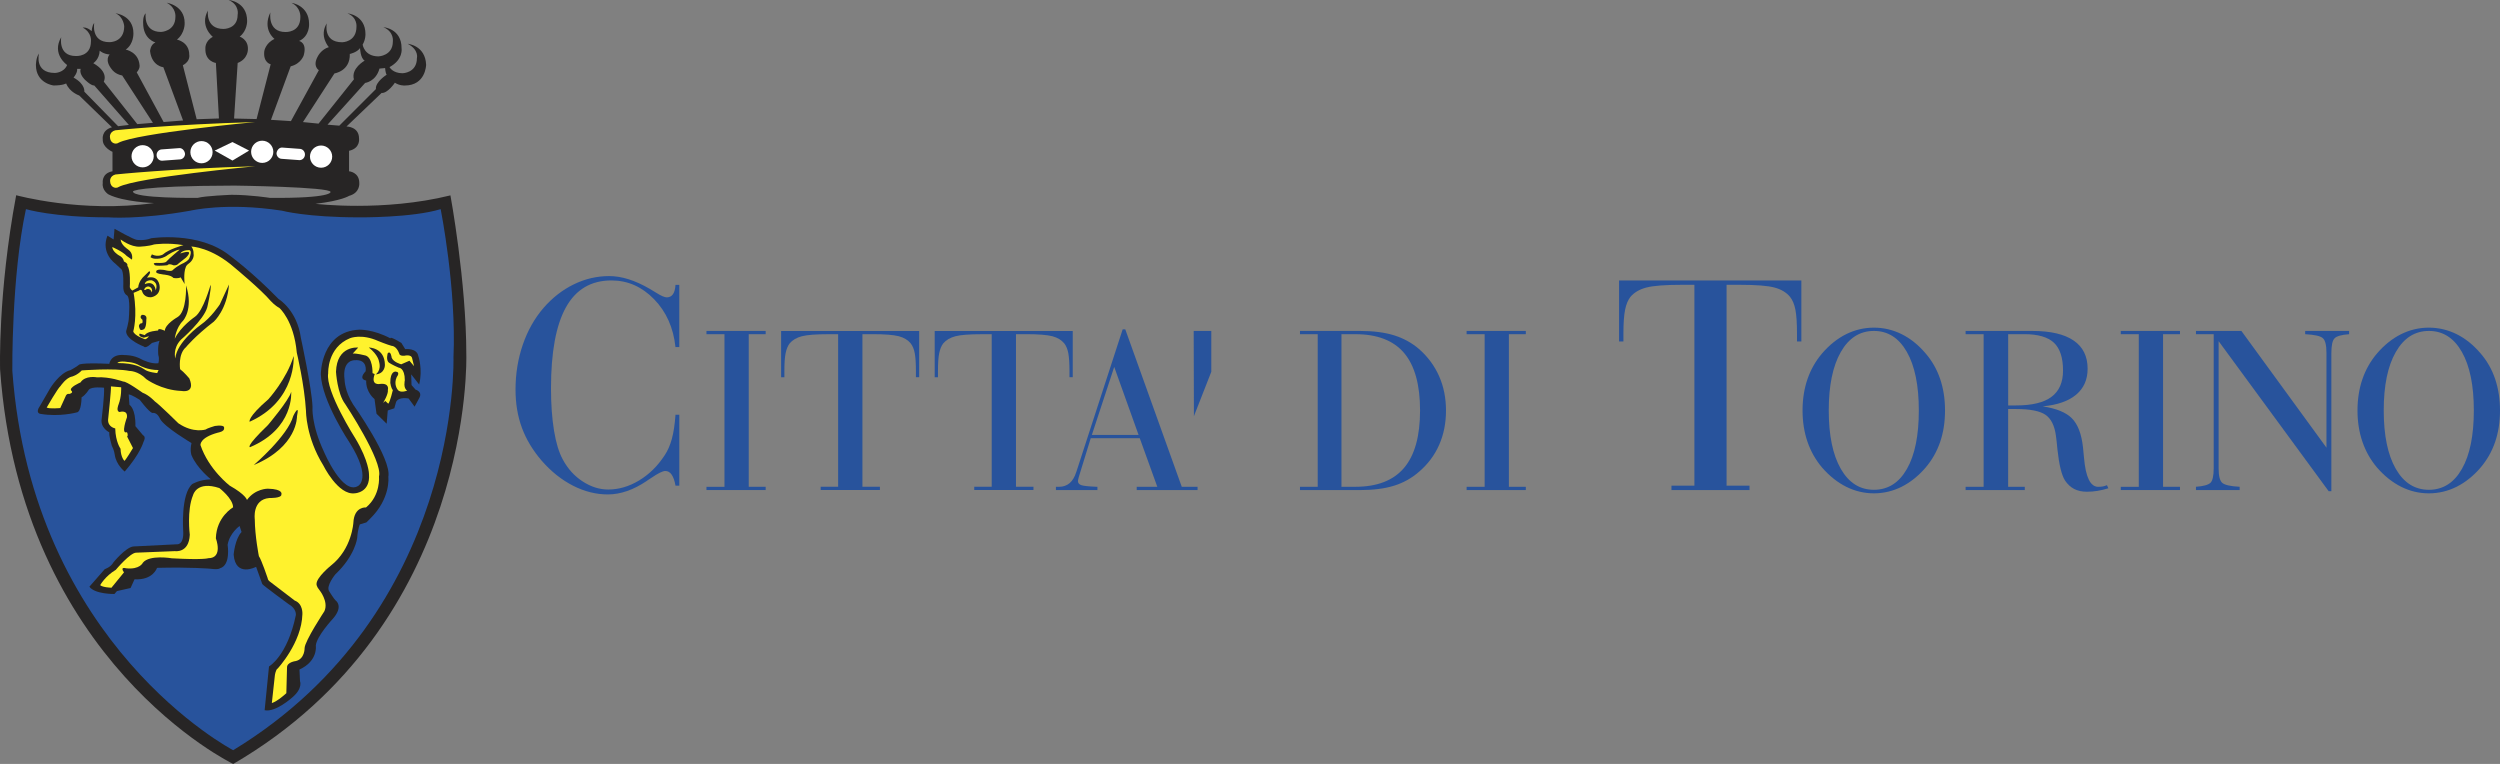 <?xml version="1.0" encoding="UTF-8" standalone="no"?>
<!-- Generator: Adobe Illustrator 24.2.0, SVG Export Plug-In . SVG Version: 6.00 Build 0)  -->

<svg
   version="1.1"
   id="Livello_1"
   x="0px"
   y="0px"
   viewBox="0 0 773.858 236.48"
   xml:space="preserve"
   sodipodi:docname="citta-di-torino.svg"
   width="773.858"
   height="236.48"
   xmlns:inkscape="http://www.inkscape.org/namespaces/inkscape"
   xmlns:sodipodi="http://sodipodi.sourceforge.net/DTD/sodipodi-0.dtd"
   xmlns="http://www.w3.org/2000/svg"
   xmlns:svg="http://www.w3.org/2000/svg"><rect x="0" y="0" width="773.858" height="236.48" fill="#808080" stroke="none"/><defs
   id="defs36" /><sodipodi:namedview
   id="namedview36"
   pagecolor="#ffffff"
   bordercolor="#000000"
   borderopacity="0.25"
   inkscape:showpageshadow="2"
   inkscape:pageopacity="0.0"
   inkscape:pagecheckerboard="0"
   inkscape:deskcolor="#d1d1d1" />
<style
   type="text/css"
   id="style1">
	.st0{fill:#272525;}
	.st1{fill:#FFF22D;}
	.st2{fill:#28539C;}
	.st3{fill:#FFFFFF;}
</style>
<g
   id="g22"
   transform="translate(-2.172,-1.95)">
	<path
   class="st0"
   d="m 14.24,18.51 c 0,0 -1.51,6.02 4.91,6.02 0,0 2.77,0 3.8,-2.46 0,0 -4.91,-3.33 -1.82,-8.64 0,0 -1.11,5.86 4.52,5.86 0,0 4.67,0.32 4.67,-4.52 0,0 0.4,-2.69 -2.54,-4.28 0,0 1.19,-0.32 2.77,1.11 0,0 0.08,-1.74 0.79,-2.54 0,0 -1.11,5.94 4.68,5.94 0,0 4.6,0.16 4.6,-4.91 0,0 -0.16,-2.93 -2.7,-4.04 0,0 5.55,0.63 5.55,6.18 0,0 0.16,3.33 -2.38,5.07 0,0 3.96,0.71 4.28,4.83 0,0 0.24,0.95 -0.87,2.22 l 8.32,15.37 6.02,-0.48 -6.1,-16.48 c 0,0 -3.57,-0.32 -4.12,-4.99 0,0 0.08,-1.98 1.66,-2.69 0,0 -3.8,-0.95 -3.8,-6.02 0,0 -0.16,-2.06 0.79,-3.01 0,0 -0.87,5.79 4.76,5.79 0,0 4.44,-0.16 4.44,-4.68 0,0 0.32,-2.77 -2.69,-4.36 0,0 5.55,0.79 5.55,6.26 0,0 0.16,3.09 -2.38,5.15 0,0 3.8,0.71 3.8,4.68 0,0 0.47,1.98 -1.98,3.25 L 63.05,38.86 69.94,38.62 69,21.44 c 0,0 -3.41,-0.48 -3.25,-4.44 0,0 -0.24,-2.3 2.3,-3.64 0,0 -4.2,-3.33 -1.51,-8.16 0,0 -0.87,5.71 4.83,5.71 0,0 4.36,0.08 4.36,-4.36 0,0 0.71,-3.01 -2.77,-4.6 0,0 5.71,0.48 5.71,6.5 0,0 0.08,3.01 -2.3,4.83 0,0 2.69,0.87 2.54,3.96 0,0 0.08,2.93 -3.17,4.2 l -1.11,17.2 6.97,0.16 4.36,-16.96 c 0,0 -2.38,-0.48 -1.98,-4.04 0,0 0.32,-2.46 3.17,-3.8 0,0 -3.88,-2.85 -1.27,-8.24 0,0 -1.03,6.1 4.67,6.1 0,0 4.6,0.24 4.6,-4.6 0,0 0.24,-3.01 -2.77,-4.44 0,0 5.47,0.71 5.47,6.58 0,0 0.24,3.73 -3.09,5.23 0,0 2.54,0.48 1.43,4.44 0,0 -0.79,2.61 -4.04,3.41 l -6.1,16.56 6.18,0.4 8.64,-15.77 c 0,0 -2.06,-1.19 -0.32,-4.28 0,0 1.03,-2.14 3.41,-2.85 0,0 -3.09,-3.41 -0.63,-7.37 0,0 -1.27,5.86 4.75,5.86 0,0 4.44,0 4.44,-4.83 0,0 0.32,-2.85 -2.77,-4.12 0,0 5.55,0.48 5.55,6.42 0,0 0.08,1.66 -0.87,3.25 0,0 0.48,3.65 4.91,3.65 0,0 4.44,-0.16 4.44,-4.6 0,0 0.48,-3.01 -2.93,-4.44 0,0 5.63,0.4 5.63,6.5 0,0 0.63,3.49 -3.73,5.86 0,0 0.95,1.9 4.04,1.9 0,0 4.44,-0.08 4.44,-4.68 0,0 0.71,-2.54 -2.85,-4.44 0,0 5.47,0.48 5.7,6.5 0,0 -0.08,6.42 -6.66,6.42 0,0 -1.58,0.08 -3.01,-0.87 0,0 -2.22,3.33 -4.12,3.17 L 109.43,41.1 c 0,0 3.88,0 3.88,3.73 0,0 0.48,3.01 -3.09,3.8 v 6.34 c 0,0 3.17,0.24 3.17,3.65 0,0 0.32,3.01 -3.17,3.96 0,0 -2.3,1.51 -10.38,2.46 0,0 20.92,2.54 41.76,-2.61 0,0 4.92,26.56 4.92,49.36 0,0 2.61,83.15 -72.16,126.64 0,0 -65.75,-31.62 -72.16,-122.13 0,0 -0.71,-23.52 4.98,-53.92 0,0 20.15,5.59 42.65,2.42 0,0 -9.51,-0.32 -14.11,-2.69 0,0 -2.06,-1.27 -1.74,-3.49 0,0 -0.48,-3.01 3.01,-3.65 v -6.02 c 0,0 -3.17,-1.35 -3.01,-3.88 0,0 -0.48,-2.77 2.85,-3.72 L 26.68,31.5 c 0,0 -2.93,-0.95 -4.04,-3.72 0,0 -0.95,0.63 -3.88,0.63 0,0 -5.47,-0.63 -5.47,-6.34 0,0 0,-2.29 0.95,-3.56 z m 10.7,7.45 c 3.72,2.06 3.33,4.36 3.33,4.36 l 10.46,10.7 3.33,-0.4 -10.7,-12.2 c -1.11,0.08 -3.09,-1.98 -3.09,-1.98 -1.74,-1.9 -1.11,-3.17 -1.11,-3.17 h -1.11 c 0.16,1.26 -1.11,2.69 -1.11,2.69 z m 9.35,1.26 10.38,13.15 4.83,-0.4 L 40,25.32 c -2.14,-0.4 -3.09,-1.74 -3.09,-1.74 -2.62,-3.09 -0.79,-4.76 -0.79,-4.76 -2.06,-0.16 -3.09,-1.19 -3.09,-1.19 -0.08,2.69 -1.98,3.88 -1.98,3.88 4.99,2.86 3.24,5.71 3.24,5.71 z m 66.49,13 10.94,-13.71 c -0.95,-3.41 3.33,-5.79 3.33,-5.79 -1.35,-0.79 -1.43,-3.88 -1.43,-3.88 -0.95,1.35 -3.17,1.82 -3.17,1.82 0.16,5.31 -4.75,6.02 -4.75,6.02 l -9.75,15.06 z m 6.42,0.63 11.33,-11.33 c -0.24,-2.22 3.33,-4.44 3.33,-4.44 -0.4,-0.55 -0.48,-2.06 -0.48,-2.06 l -1.74,0.16 c -1.11,4.04 -4.44,4.44 -4.44,4.44 L 103.55,40.54 Z M 63.37,63.2 c 2.22,-0.63 10.46,-0.95 10.46,-0.95 5.87,0 11.89,0.95 11.89,0.95 19.33,0.16 18.78,-1.82 18.78,-1.82 0,-1.58 -29.72,-1.98 -29.72,-1.98 -31.38,0.08 -31.46,1.82 -31.46,1.82 0.01,2.22 20.05,1.98 20.05,1.98 z"
   id="path1" />
	<path
   class="st1"
   d="m 37.94,46.4 c 0,0 -1.66,0 -1.74,-2.06 0,0 -0.16,-1.58 1.66,-2.06 0,0 17.27,-1.82 43.27,-2.54 0,0 -36.53,3.41 -42.31,6.42 -0.01,0 -0.25,0.24 -0.88,0.24 z"
   id="path2" />
	<path
   class="st1"
   d="m 37.99,60.08 c 0,0 -1.66,0 -1.74,-2.06 0,0 -0.16,-1.58 1.66,-2.06 0,0 17.27,-1.82 43.27,-2.54 0,0 -36.53,3.41 -42.32,6.42 0,0 -0.24,0.24 -0.87,0.24 z"
   id="path3" />
	<path
   class="st2"
   d="m 10.2,66.69 c 0,0 8.4,2.54 25.52,2.54 0,0 9.19,0.79 25.36,-2.06 0,0 11.09,-2.69 28.37,0 0,0 7.61,2.06 23.93,2.06 0,0 16.32,0.16 25.2,-2.54 0,0 4.91,24.71 3.96,45.79 0,0 2.54,78.67 -68.19,121.69 0,0 -62.19,-32.35 -68.36,-117.41 -0.01,0 -0.3,-29.17 4.21,-50.07 z"
   id="path4" />
	<path
   class="st0"
   d="m 37.79,83.49 c 0,0 -4.5,-3.2 -2.36,-8.59 l 1.91,1.18 0.28,-3.31 c 0,0 6.01,3.43 6.96,3.43 0,0 2.3,0.34 4.38,-0.5 0,0 14.71,-2.31 24.38,5.39 0,0 6.91,5.04 15.06,13.41 0,0 5.73,3.42 6.91,12.07 0,0 3.37,15.45 3.6,21.29 0,0 -0.51,5.33 3.59,14.04 0,0 5.74,13.53 10.56,10.45 0,0 4.27,-2.3 -2.59,-13.25 0,0 -8.76,-13.03 -8.99,-21.34 0,0 0,-13.25 11.91,-13.76 0,0 4.26,-0.17 9.66,2.7 0,0 -0.5,-0.95 3.37,1.41 l 1.18,1.91 c 0,0 3.59,-0.39 4.04,2.08 0,0 1.46,4.1 0.28,8.87 l -2.47,-3.14 0.11,3.31 1.23,1.41 c 0,0 2.25,0.61 1.18,2.58 l -1.46,2.7 -1.86,-2.53 c 0,0 -3.08,-0.62 -3.87,1.07 l -0.56,1.97 -2.02,0.67 -0.34,4.1 -3.14,-3.09 -0.62,-4.55 c 0,0 -2.69,-2.02 -2.58,-5.73 0,0 -2.58,-0.28 -0.17,-2.86 0,0 0.73,-3.76 -3.37,-3.43 0,0 -3.99,-0.22 -3.14,6.12 0,0 0.05,3.54 2.64,7.58 0,0 12.02,16.9 10.9,22.41 0,0 0.84,6.63 -5.67,12.98 l -1.12,1.12 -2.02,0.61 c 0,0 -0.61,1.12 -0.84,4.27 0,0 -0.62,5.4 -6.74,11.18 0,0 -3.04,3.66 -1.91,5.28 0,0 1.62,2.58 2.02,2.86 0,0 2.48,1.68 -0.78,5.5 0,0 -5.22,5.57 -5.39,8.48 0,0 0.73,4.71 -5.06,7.36 l 0.17,3.6 c 0,0 0.96,2.19 -2.36,5.01 0,0 -5.17,4.71 -8.59,3.99 l 1.35,-13.55 c 0,0 5.67,-3.17 8.31,-15.87 0,0 0.34,-2 -2.3,-3.46 0,0 -8.03,-5.89 -8.09,-6.18 l -1.91,-5.33 c 0,0 -6.36,3.42 -6.95,-3.76 0,0 0.37,-4.82 2.45,-7.02 l -0.61,-1.86 c 0,0 -3.09,2.14 -3.71,5.84 0,0 1.05,6.3 -2.37,7.25 0,0 -0.32,0.49 -2.91,0.15 0,0 -6.01,-0.55 -16.57,-0.28 0,0 -1.18,3.87 -6.96,3.54 l -1.23,2.7 -4.21,0.95 -0.79,0.9 c 0,0 -6.01,0.11 -7.75,-2.25 l 4.77,-5.45 c 0,0 1.86,-0.56 2.7,-2.13 0,0 3.76,-4.6 6.12,-4.88 l 13.42,-0.67 c 0,0 2.36,0.44 2.02,-4.33 0,0 -0.78,-11.17 2.81,-14.32 0,0 2.3,-1.4 5.78,-1.46 0,0 -4.33,-3.42 -6.01,-7.47 0,0 -0.56,-1.35 0,-3.76 0,0 -8.37,-4.94 -9.72,-7.47 0,0 -0.78,-2.02 -2.24,-1.85 0,0 -0.56,0.5 -4.05,-4.05 0,0 -2.58,-1.68 -3.43,-1.68 l 0.23,3.2 c 0,0 1.97,1.12 1.85,6.63 l 2.36,2.81 c 0,0 1.07,0.34 0.11,2.13 0,0 -0.96,3.54 -5.78,9.1 0,0 -2.64,-2.01 -3.09,-5.22 0,0 -0.17,-1.46 -0.9,-2.75 0,0 -0.95,-3.15 -0.78,-4.16 0,0 -2.87,-1.4 -2.36,-4.21 0,0 0.9,-7.36 0.73,-9.61 0,0 -3.82,-0.45 -4.72,0.62 0,0 -0.95,1.62 -2.24,2.36 0,0 0,4.56 -1.52,4.67 0,0 -5.28,1.46 -11.18,0.45 0,0 -1.8,-0.17 -0.17,-2.47 l 3.15,-5.45 c 0,0 2.92,-4.84 6.29,-5.62 0,0 1.96,-1.06 2.58,-1.62 0,0 0.12,-0.78 9.44,-0.34 0,0 0.39,-3.21 4.83,-2.7 0,0 2.75,-0.11 5.33,1.41 0,0 2.76,1.41 5,1.12 0,0 0.45,-1.18 0,-2.58 0,0 -0.28,-2.81 0.39,-4.38 0,0 -1.57,0.46 -2.36,0.68 0,0 -1.91,1.9 -2.47,1.12 0,0 -5.62,-2.13 -5.51,-4.77 0,0 0.85,-2.81 0.85,-4.32 0,0 0.56,-6.12 -0.62,-6.79 0,0 -1.18,-0.51 -1.12,-2.81 0,0 0.22,-4.66 -0.62,-5.28 z"
   id="path5" />
	<path
   class="st1"
   d="m 36.51,121.56 3.17,0.27 c 0,0 0.16,2.85 -0.85,5.44 0,0 -0.84,2.01 0.37,2.22 0,0 2.53,-0.84 2.27,1.64 0,0 -2.01,5.39 0,4.6 0,0 0.48,0.84 0.06,1.37 l 1.8,3.54 c 0,0 -2.28,3.8 -2.64,3.96 0,0 -1.11,-0.95 -1.21,-3.75 0,0 -1.54,-2.07 -1.64,-6.29 0,0 -2.22,-0.37 -2.22,-2.59 -0.01,0 1.05,-9.83 0.89,-10.41 z"
   id="path6" />
	<path
   class="st1"
   d="m 61.94,155.2 c 0,0 1.08,-4.52 8.14,-2.17 0,0 4.24,3.25 4.24,5.97 0,0 -5.15,2.89 -5.33,9.59 0,0 2.35,6.15 -2.35,6.15 0,0 -1.37,0.58 -11.27,0.03 0,0 -6.89,-1.19 -8.96,1.35 0,0 -0.95,2.22 -5.23,1.74 0,0 -1.98,-0.63 -0.63,1.27 l -3.88,4.75 c 0,0 -2.69,-0.08 -3.49,-0.79 0,0 1.51,-2.77 4.83,-4.75 0,0 4.52,-5.39 6.34,-5.31 l 11.97,-0.48 c 0,0 4.36,0.71 4.6,-5.07 0,0 -0.96,-7.6 1.02,-12.28 z"
   id="path7" />
	<path
   class="st1"
   d="m 38.52,114.33 c 0,0 0.31,-0.79 3.27,-0.32 0,0 1.9,0.05 3.65,1.11 0,0 2.44,1.42 5.81,1.37 l -0.42,0.95 c 0,0 -2.91,-0.26 -3.96,-1.16 -0.85,-0.53 -2.86,-1.95 -8.35,-1.95 z"
   id="path8" />
	<path
   class="st1"
   d="m 36.93,78.42 c 0,0 3.22,1.37 4.44,2.74 l 1.64,1.16 c 0,0 0.57,-1.96 -1.22,-3.17 0,0 -2.21,-1.38 -2.27,-3.07 0,0 3.12,2.43 6.02,2.22 0,0 2.59,-0.1 4.33,-0.68 0,0 4.02,-0.64 9.09,0.21 0,0 -4.55,1.22 -6.39,2.91 0,0 -1.48,0.9 -3.38,-0.05 l -0.43,0.85 c 0,0 0.69,0.79 2.91,0.42 0,0 1.32,-0.21 2.38,-1.05 0,0 2.43,-1.63 3.75,-1.69 0,0 -3.33,2.75 -4.07,3.64 0,0 -0.16,0.63 -3.01,0.47 0,0 -1.48,-0.06 -0.74,0.52 0,0 -0.43,0.63 4.01,0.21 0,0 0.32,-0.69 1.85,0 0,0 1,0.21 1.63,-0.58 0,0 0.58,-0.42 2.27,-1.79 0,0 3.07,-2.91 -1.74,-1.27 0,0 0.47,-1.05 2.64,-1.05 0,0 1.27,-0.16 0.11,2.58 0,0 -0.26,0.68 -1.74,1.43 0,0 -1.74,0.69 -3.38,2.17 0,0 -0.21,0.58 -2.48,0 0,0 -3.01,-0.63 -2.59,0.74 0,0 0.1,0.37 2.16,0.63 0,0 2.38,0.15 3.12,1.05 0,0 1.21,0.32 2.27,-0.16 l 1.22,2.06 c 0,0 -0.43,-3.43 0.37,-5.28 0,0 0.06,-0.53 1.22,-1.32 0,0 1.53,-1.21 1.16,-2.95 0,0 0.11,-1.05 -0.68,-2.06 0,0 6.18,0.15 13.47,6.6 0,0 8.03,6.65 11.09,10.24 0,0 1.22,1.38 2.69,2.17 0,0 4.49,3.85 5.39,13.84 0,0 2.38,9.93 2.85,18.07 0,0 -0.06,8.06 5.33,16.78 0,0 4.6,9.38 9.78,8.69 0,0 4.86,-0.16 4.39,-5.92 0,0 0.05,-3.96 -4.23,-11.09 0,0 -9.35,-14.63 -8.4,-20.18 0,0 -0.37,-7.92 6.77,-10.83 0,0 3.54,-1.48 8.77,0.9 0,0 2.74,1.11 4.12,1.48 0,0 1.43,-0.05 2.33,2.38 0,0 0,0.79 1.58,0.68 0,0 2.21,-0.58 2.43,0.85 l 0.58,2.38 -1.43,-1.69 -2.54,1.11 c 0,0 -2.44,-0.63 -2.96,-2.06 0,0 -0.26,-2.28 -1.21,-1.38 0,0 -0.69,2.17 0.42,2.96 0,0 1.11,0.74 3.01,1.53 0,0 1.85,0 1.85,3.91 0,0 -0.58,2.43 0.74,3.17 0,0 -2.22,0.96 -3.01,-0.37 0,0 -1.27,-1.58 -0.21,-3.86 0,0 1.21,-1.48 -0.32,-1.64 0,0 -1.74,-0.32 -1.69,3.49 0,0 0.21,1.63 0.79,2.22 0,0 -0.9,3.81 -1.43,4.23 l -0.9,-0.85 -0.69,0.58 c 0,0 1.69,-2.69 1.48,-4.01 0,0 0.63,-2.17 -2.38,-1.85 0,0 -3.07,0.69 -1.69,-3.06 l -0.68,-0.27 c 0,0 0.16,-5.23 -2.54,-5.55 0,0 -2.44,-0.63 -3.59,-0.52 l 1.69,-1.85 c 0,0 -6.61,-0.74 -6.87,7.5 0,0 0.37,6.71 2.85,9.98 0,0 11.73,17.7 10.46,22.4 0,0 0.58,5.81 -4.02,9.61 0,0 -3.65,-0.37 -3.91,4.7 0,0 -0.42,8.14 -6.92,13.26 0,0 -4.6,3.7 -4.49,5.81 0,0 -0.01,0.74 0.9,1.8 0,0 2.91,3.54 1.54,6.55 0,0 -6.03,9.14 -6.13,11.41 0,0 0.1,3.33 -2.7,4.01 0,0 -2.79,0.31 -2.74,2.01 l -0.21,7.94 c 0,0 -2.59,2.44 -4.49,3.07 l 0.95,-8.68 c 0,0 0.27,-1.75 0.85,-2.01 0,0 7.43,-7.98 7.66,-16.85 0,0 0.24,-3.21 -2.38,-4.2 l -7.77,-5.94 c 0,0 -0.56,-0.36 -0.63,-1.07 0,0 -1.86,-5.55 -2.69,-6.74 0,0 -1.23,-6.18 -1.27,-11.41 0,0 -0.87,-6.1 4.48,-6.58 0,0 3.88,0.12 3.76,-1.11 0,0 0.75,-1.66 -4.2,-1.78 0,0 -3.92,-0.04 -6.46,3.49 0,0 -0.28,-1.58 -5.35,-4.44 0,0 -6.5,-4.99 -9.03,-12.52 0,0 -0.4,-2.3 5.39,-3.88 0,0 2.14,-0.32 1.9,-1.43 0,0 0.48,-1.11 -2.85,-0.63 0,0 -2.42,0.71 -2.77,1.07 0,0 -3.8,1.31 -8.52,-1.9 0,0 -5.9,-5.83 -7.29,-6.78 0,0 -1.78,-1.94 -3.8,-2.69 0,0 -4.95,-3.57 -5.98,-3.45 0,0 -4.2,-1.55 -8.16,-1.31 0,0 -3.56,-0.71 -5.07,1.58 0,0 -3.73,1.58 -2.85,2.54 0,0 0.87,0.63 -0.63,1.03 0,0 -0.79,-0.32 -1.19,0.87 l -1.59,3.49 c 0,0 -3.33,0.32 -4.2,-0.16 0,0 3.41,-5.94 4.28,-6.66 0,0 1.74,-2.61 3.57,-2.93 0,0 1.58,-0.39 3.01,-1.9 0,0 10.14,-0.79 14.74,0.16 0,0 2.69,-0.08 5.23,2.54 0,0 4.6,3.41 10.86,3.65 0,0 4.52,0.95 2.46,-3.88 0,0 -1.66,-1.98 -2.85,-2.85 0,0 -0.71,-4.67 1.82,-6.82 0,0 2.68,-3.33 8.64,-7.92 0,0 4.12,-3.72 4.68,-11.49 l -2.85,6.18 c 0,0 -2.69,4.12 -5.94,6.34 0,0 -7.37,5.23 -7.84,10.38 0,0 -0.87,-3.09 1.74,-5.79 0,0 7.05,-6.02 8.16,-10.06 0,0 1.35,-5.79 1.03,-6.97 0,0 -2.22,8.08 -4.83,9.91 0,0 -4.44,3.01 -6.26,6.81 0,0 0.32,-3.33 2.54,-5.55 0,0 3.33,-3.57 0.95,-10.94 0,0 0.32,8.16 -2.69,9.83 0,0 -3.8,2.14 -3.88,4.2 0,0 -2.22,-1.11 -2.06,-0.08 0,0 -3.41,0.16 -4.12,1.43 l -1.58,-0.48 c 0,0 -0.79,0.85 1.27,1.27 l 1.59,-0.47 c 0,0 -0.48,0.79 -1.22,0.95 0,0 -3.28,-1.06 -3.65,-2.43 0,0 1.38,-4.55 0.11,-11.94 l 1.63,-0.68 c 0,0 0.8,-0.74 1.06,0.37 0,0 0.47,1.75 2.64,1.69 0,0 2.75,-0.27 2.75,-3.07 0,0 0.05,-3.17 -2.8,-3.12 l -1.16,0.1 c 0,0 1.63,-1.8 0.68,-1.96 l -1.9,1.85 c 0,0 -1.32,1.32 -1.48,3.12 l -1.8,1 c 0,0 -0.9,-0.58 -0.79,-1.32 0,0 0.32,-5.17 -0.79,-6.33 0,0 0.43,-0.68 -1.05,-1.37 0,0 -0.05,-1.16 -1.58,-1.9 -0.06,-0.02 -1.96,-1.18 -2.02,-2.55 z"
   id="path9" />
	<path
   class="st0"
   d="m 116.34,109.52 c 0,0 4.92,-0.01 4.98,5.39 0,0 0.05,2.72 -2.87,2.93 0,0 1.9,-1.13 1.02,-4.06 0,0 -0.21,-1.94 -3.13,-4.26 z"
   id="path10" />
	<path
   class="st0"
   d="m 46.26,100.92 c 0,0 -1.14,-0.72 -0.18,-1.5 0,0 1.8,-0.24 1.38,1.56 0,0 0.06,2.17 -0.66,2.83 0,0 -1.27,0.84 -1.45,-0.3 0,0 -0.6,-0.97 0.48,-1.51 0.01,0 0.67,0.36 0.43,-1.08 z"
   id="path11" />
	<path
   class="st1"
   d="m 47.96,91.39 c 0,0 -0.58,0.05 -0.72,0.29 0,0 -0.77,0.24 -0.24,-0.48 0,0 0.29,-0.58 1.11,-0.58 0,0 1.5,0.19 1.06,1.88 -0.01,0 -0.3,-1.11 -1.21,-1.11 z"
   id="path12" />
	<path
   class="st1"
   d="m 46.99,89.9 c 0,0 0.05,-1.25 2.07,-1.2 0,0 2.31,0.53 1.3,3.13 0,-0.01 -0.19,-3.24 -3.37,-1.93 z"
   id="path13" />
	<path
   class="st0"
   d="m 79.44,132.5 c 0,0 -0.78,-1.29 5.79,-6.95 0,0 5.66,-6.17 7.85,-13.39 -0.01,0 0.99,13.78 -13.64,20.34 z"
   id="path14" />
	<path
   class="st0"
   d="m 85.1,133.54 c 0,0 6.57,-7.73 7.21,-10.3 0,0 1,11.33 -12.74,17.13 -0.01,-0.01 -1.68,0.12 5.53,-6.83 z"
   id="path15" />
	<path
   class="st0"
   d="m 80.72,145.9 c 0,0 10.56,-9.01 12.23,-15.2 0,0 2.06,-4.25 1.15,0.13 0,0 0.27,9.4 -13.38,15.07 z"
   id="path16" />
	<path
   class="st3"
   d="m 49.76,50.32 c 0,1.9 -1.54,3.44 -3.44,3.44 -1.9,0 -3.44,-1.54 -3.44,-3.44 0,-1.9 1.54,-3.44 3.44,-3.44 1.9,0 3.44,1.54 3.44,3.44 z"
   id="path17" />
	<path
   class="st3"
   d="m 67.98,49.06 c 0,1.9 -1.54,3.44 -3.44,3.44 -1.9,0 -3.44,-1.54 -3.44,-3.44 0,-1.9 1.54,-3.44 3.44,-3.44 1.9,0 3.44,1.54 3.44,3.44 z"
   id="path18" />
	<path
   class="st3"
   d="m 86.78,48.94 c 0,1.9 -1.54,3.44 -3.44,3.44 -1.9,0 -3.44,-1.54 -3.44,-3.44 0,-1.9 1.54,-3.44 3.44,-3.44 1.9,0.01 3.44,1.55 3.44,3.44 z"
   id="path19" />
	<path
   class="st3"
   d="m 105,50.43 c 0,1.9 -1.54,3.44 -3.44,3.44 -1.9,0 -3.44,-1.54 -3.44,-3.44 0,-1.9 1.54,-3.44 3.44,-3.44 1.9,0.01 3.44,1.55 3.44,3.44 z"
   id="path20" />
	<polygon
   class="st3"
   points="79.28,48.56 74.13,51.65 68.63,48.56 74.13,45.92 "
   id="polygon20" />
	<path
   class="st3"
   d="m 59.45,49.55 c 0,0.97 -0.75,1.75 -1.68,1.75 l -5.45,0.4 c -0.93,0 -1.68,-0.79 -1.68,-1.76 v 0 c 0,-0.97 0.75,-1.75 1.68,-1.75 l 5.45,-0.4 c 0.93,0 1.68,0.98 1.68,1.95 z"
   id="path21" />
	<path
   class="st3"
   d="m 87.76,49.36 c 0,0.97 0.75,1.76 1.68,1.76 l 5.45,0.4 c 0.93,0 1.68,-0.79 1.68,-1.75 v 0 c 0,-0.97 -0.75,-1.75 -1.68,-1.75 l -5.45,-0.4 c -0.93,0 -1.68,0.98 -1.68,1.95 z"
   id="path22" />
</g>
<g
   id="g36"
   transform="translate(-2.172,-1.95)">
	<g
   id="g35">
		<path
   class="st2"
   d="m 211.27,130.33 h 1.18 v 21.96 h -1.18 c -0.26,-1.49 -0.65,-2.62 -1.17,-3.39 -0.53,-0.78 -1.19,-1.16 -1.99,-1.16 -0.8,0 -2.22,0.7 -4.27,2.1 -0.61,0.41 -1.07,0.72 -1.39,0.91 l -0.1,0.09 c -4.12,2.77 -8.14,4.16 -12.03,4.16 -3.64,0 -7.23,-0.9 -10.76,-2.7 -3.53,-1.8 -6.75,-4.36 -9.66,-7.68 -2.78,-3.22 -4.83,-6.62 -6.16,-10.21 -1.33,-3.59 -1.99,-7.54 -1.99,-11.84 0,-4.91 0.75,-9.55 2.25,-13.92 1.5,-4.37 3.64,-8.16 6.42,-11.39 2.75,-3.16 5.87,-5.59 9.37,-7.29 3.5,-1.71 7.15,-2.56 10.95,-2.56 3.83,0 8,1.31 12.51,3.93 0.29,0.16 0.53,0.3 0.72,0.43 0.32,0.19 0.77,0.46 1.34,0.81 1.5,0.95 2.59,1.42 3.26,1.42 0.83,0 1.47,-0.33 1.92,-0.99 0.45,-0.66 0.71,-1.62 0.77,-2.88 h 1.18 v 19.25 h -1.18 c -0.64,-5.98 -2.84,-10.92 -6.61,-14.8 -3.77,-3.88 -8.17,-5.82 -13.21,-5.82 -6.29,0 -10.98,2.76 -14.07,8.29 -3.09,5.53 -4.64,13.9 -4.64,25.12 0,4.91 0.31,9.26 0.93,13.05 0.62,3.79 1.52,6.77 2.71,8.94 1.53,2.87 3.58,5.14 6.15,6.81 2.57,1.67 5.21,2.51 7.92,2.51 3.25,0 6.44,-0.93 9.55,-2.8 3.11,-1.87 5.75,-4.46 7.92,-7.79 0.96,-1.44 1.7,-3.13 2.23,-5.08 0.53,-1.95 0.91,-4.45 1.13,-7.48 z"
   id="path23" />
		<path
   class="st2"
   d="m 220.85,153.65 v -1.01 h 5.58 V 105.4 h -5.58 v -1.01 h 18.33 v 1.01 h -5.24 v 47.23 h 5.24 v 1.01 h -18.33 z"
   id="path24" />
		<path
   class="st2"
   d="m 286.7,104.39 v 14.33 h -1.01 v -1.86 c 0,-2.42 -0.12,-4.28 -0.36,-5.57 -0.24,-1.29 -0.67,-2.3 -1.27,-3.06 -0.85,-1.04 -2.07,-1.78 -3.67,-2.2 -1.6,-0.42 -4.31,-0.64 -8.14,-0.64 h -3.12 v 47.23 h 5.41 v 1.01 H 256.2 v -1.01 h 5.41 V 105.4 h -3.03 c -3.87,0 -6.61,0.21 -8.23,0.64 -1.62,0.43 -2.86,1.16 -3.74,2.2 -0.58,0.75 -1,1.77 -1.26,3.06 -0.26,1.29 -0.38,3.14 -0.38,5.57 v 1.86 h -1.01 V 104.4 h 42.74 z"
   id="path25" />
		<path
   class="st2"
   d="m 334.23,104.39 v 14.33 h -1.01 v -1.86 c 0,-2.42 -0.12,-4.28 -0.36,-5.57 -0.24,-1.29 -0.67,-2.3 -1.27,-3.06 -0.85,-1.04 -2.07,-1.78 -3.67,-2.2 -1.6,-0.42 -4.31,-0.64 -8.14,-0.64 h -3.12 v 47.23 h 5.41 v 1.01 h -18.33 v -1.01 h 5.41 V 105.4 h -3.03 c -3.87,0 -6.61,0.21 -8.23,0.64 -1.62,0.43 -2.86,1.16 -3.74,2.2 -0.58,0.75 -1,1.77 -1.26,3.06 -0.26,1.29 -0.38,3.14 -0.38,5.57 v 1.86 H 291.5 V 104.4 h 42.73 z"
   id="path26" />
		<path
   class="st2"
   d="m 329.02,153.65 v -1.01 h 0.94 c 2.61,0 4.39,-1.5 5.33,-4.5 l 0.04,-0.07 14.36,-44.18 h 0.8 l 17.49,48.75 h 4.89 v 1.01 h -18.84 v -1.01 h 6.38 L 354.98,137.6 H 339.8 l -3.67,11.93 c -0.07,0.24 -0.14,0.5 -0.2,0.77 -0.06,0.27 -0.09,0.45 -0.09,0.55 0,0.61 0.35,1.04 1.05,1.28 0.7,0.24 2.36,0.41 4.98,0.51 v 1.01 z m 11.13,-17.07 h 14.46 l -7.54,-21.05 z"
   id="path27" />
		<path
   class="st2"
   d="m 404.57,153.65 v -1.01 h 5.49 V 105.4 h -5.49 v -1.01 h 18.58 c 4.12,0 7.63,0.45 10.53,1.35 2.9,0.9 5.48,2.31 7.74,4.25 2.74,2.4 4.81,5.21 6.23,8.43 1.42,3.22 2.12,6.76 2.12,10.61 0,3.88 -0.7,7.41 -2.11,10.61 -1.4,3.2 -3.49,5.98 -6.25,8.35 -2.28,1.99 -4.87,3.43 -7.77,4.32 -2.91,0.9 -6.41,1.34 -10.5,1.34 z m 12.84,-1.02 h 4.32 c 6.73,0 11.75,-1.95 15.05,-5.84 3.31,-3.89 4.96,-9.82 4.96,-17.78 0,-7.98 -1.65,-13.91 -4.94,-17.79 -3.29,-3.88 -8.32,-5.82 -15.07,-5.82 h -4.32 z"
   id="path28" />
		<path
   class="st2"
   d="m 456.15,153.65 v -1.01 h 5.58 V 105.4 h -5.58 v -1.01 h 18.33 v 1.01 h -5.24 v 47.23 h 5.24 v 1.01 h -18.33 z"
   id="path29" />
		<path
   class="st2"
   d="m 559.77,88.76 v 18.89 h -1.35 v -2.44 c 0,-3.19 -0.16,-5.64 -0.48,-7.33 -0.32,-1.69 -0.88,-3.03 -1.67,-4.03 -1.12,-1.37 -2.73,-2.34 -4.83,-2.9 -2.11,-0.56 -5.68,-0.84 -10.72,-0.84 h -4.1 v 62.18 h 7.1 v 1.35 h -24.16 v -1.35 h 7.1 V 90.11 h -3.97 c -5.11,0 -8.74,0.28 -10.88,0.84 -2.14,0.56 -3.79,1.52 -4.95,2.9 -0.77,0.99 -1.33,2.33 -1.66,4.03 -0.34,1.69 -0.51,4.13 -0.51,7.33 v 2.44 h -1.35 V 88.76 Z"
   id="path30" />
		<path
   class="st2"
   d="m 560.14,129 c 0,-3.51 0.51,-6.75 1.53,-9.71 1.02,-2.96 2.53,-5.62 4.54,-7.97 2.25,-2.61 4.73,-4.59 7.45,-5.94 2.71,-1.34 5.57,-2.01 8.57,-2.01 3,0 5.86,0.67 8.57,2.01 2.71,1.34 5.18,3.32 7.41,5.94 2.01,2.32 3.52,4.97 4.52,7.93 1.01,2.97 1.51,6.21 1.51,9.75 0,3.56 -0.5,6.81 -1.51,9.76 -1.01,2.95 -2.51,5.6 -4.52,7.95 -2.23,2.59 -4.7,4.56 -7.41,5.92 -2.71,1.35 -5.57,2.03 -8.57,2.03 -3,0 -5.86,-0.68 -8.57,-2.03 -2.71,-1.36 -5.19,-3.33 -7.45,-5.92 -2.01,-2.37 -3.52,-5.04 -4.54,-8 -1.02,-2.97 -1.53,-6.2 -1.53,-9.71 z m 8.11,0.01 c 0,7.7 1.24,13.72 3.72,18.05 2.48,4.34 5.9,6.5 10.26,6.5 4.36,0 7.76,-2.15 10.22,-6.46 2.46,-4.31 3.68,-10.34 3.68,-18.09 0,-7.75 -1.23,-13.79 -3.7,-18.12 -2.47,-4.34 -5.87,-6.5 -10.2,-6.5 -4.36,0 -7.78,2.18 -10.26,6.54 -2.48,4.35 -3.72,10.38 -3.72,18.08 z"
   id="path31" />
		<path
   class="st2"
   d="m 610.61,153.65 v -1.01 h 5.58 V 105.4 h -5.58 v -1.01 h 20.66 c 5.62,0 9.87,0.99 12.77,2.96 2.89,1.97 4.34,4.88 4.34,8.73 0,3.37 -1.18,6.04 -3.54,8.03 -2.36,1.99 -5.81,3.2 -10.37,3.63 4.21,0.63 7.22,1.86 9.04,3.69 1.82,1.83 2.97,4.8 3.43,8.9 0.1,0.83 0.21,1.96 0.33,3.39 0.51,5.94 1.97,8.92 4.39,8.92 0.51,0 0.97,-0.04 1.39,-0.11 0.41,-0.07 0.85,-0.21 1.31,-0.4 l 0.44,0.96 c -1.14,0.36 -2.26,0.62 -3.35,0.8 -1.09,0.18 -2.18,0.27 -3.27,0.27 -1.53,0 -2.84,-0.28 -3.95,-0.85 -1.1,-0.57 -2.06,-1.45 -2.86,-2.64 -1.04,-1.65 -1.82,-4.84 -2.33,-9.57 -0.17,-1.87 -0.33,-3.3 -0.47,-4.29 -0.43,-3.15 -1.52,-5.31 -3.27,-6.49 -1.74,-1.17 -4.76,-1.76 -9.07,-1.76 h -2.45 v 24.08 h 5.15 v 1.01 z m 13.18,-48.25 v 22.05 h 2.45 c 4.93,0 8.58,-0.88 10.96,-2.66 2.38,-1.77 3.57,-4.49 3.57,-8.15 0,-3.95 -0.94,-6.82 -2.81,-8.59 -1.88,-1.77 -4.93,-2.66 -9.16,-2.66 h -5.01 z"
   id="path32" />
		<path
   class="st2"
   d="m 658.64,153.65 v -1.01 h 5.58 V 105.4 h -5.58 v -1.01 h 18.33 v 1.01 h -5.24 v 47.23 h 5.24 v 1.01 h -18.33 z"
   id="path33" />
		<path
   class="st2"
   d="m 688.93,146.92 c 0,2.35 0.38,3.86 1.14,4.51 0.76,0.65 2.55,1.05 5.37,1.2 v 1.01 h -13.52 v -1.01 c 2.3,-0.17 3.79,-0.58 4.47,-1.22 0.68,-0.64 1.02,-2.16 1.02,-4.57 V 105.4 h -5.49 v -1.01 h 14.06 l 26.33,36.13 v -29.37 c 0,-2.38 -0.38,-3.89 -1.15,-4.55 -0.77,-0.65 -2.58,-1.06 -5.44,-1.2 v -1.01 h 13.6 v 1.01 c -2.3,0.17 -3.8,0.58 -4.47,1.24 -0.68,0.65 -1.02,2.18 -1.02,4.59 v 42.76 h -0.84 l -34.06,-46.44 z"
   id="path34" />
		<path
   class="st2"
   d="m 731.92,129 c 0,-3.51 0.51,-6.75 1.53,-9.71 1.02,-2.96 2.53,-5.62 4.54,-7.97 2.25,-2.61 4.73,-4.59 7.45,-5.94 2.71,-1.34 5.57,-2.01 8.57,-2.01 3,0 5.86,0.67 8.58,2.01 2.71,1.34 5.18,3.32 7.41,5.94 2.01,2.32 3.52,4.97 4.52,7.93 1,2.97 1.51,6.21 1.51,9.75 0,3.56 -0.5,6.81 -1.51,9.76 -1.01,2.95 -2.52,5.6 -4.52,7.95 -2.23,2.59 -4.7,4.56 -7.41,5.92 -2.71,1.35 -5.57,2.03 -8.58,2.03 -3,0 -5.86,-0.68 -8.57,-2.03 -2.71,-1.36 -5.19,-3.33 -7.45,-5.92 -2.01,-2.37 -3.52,-5.04 -4.54,-8 -1.02,-2.97 -1.53,-6.2 -1.53,-9.71 z m 8.12,0.01 c 0,7.7 1.24,13.72 3.72,18.05 2.48,4.34 5.9,6.5 10.26,6.5 4.36,0 7.76,-2.15 10.22,-6.46 2.46,-4.31 3.69,-10.34 3.69,-18.09 0,-7.75 -1.24,-13.79 -3.7,-18.12 -2.47,-4.34 -5.87,-6.5 -10.2,-6.5 -4.36,0 -7.78,2.18 -10.26,6.54 -2.5,4.35 -3.73,10.38 -3.73,18.08 z"
   id="path35" />
	</g>
	<polygon
   class="st2"
   points="377.12,117.04 371.74,130.77 371.67,104.38 377.12,104.38 "
   id="polygon35" />
</g>
</svg>
